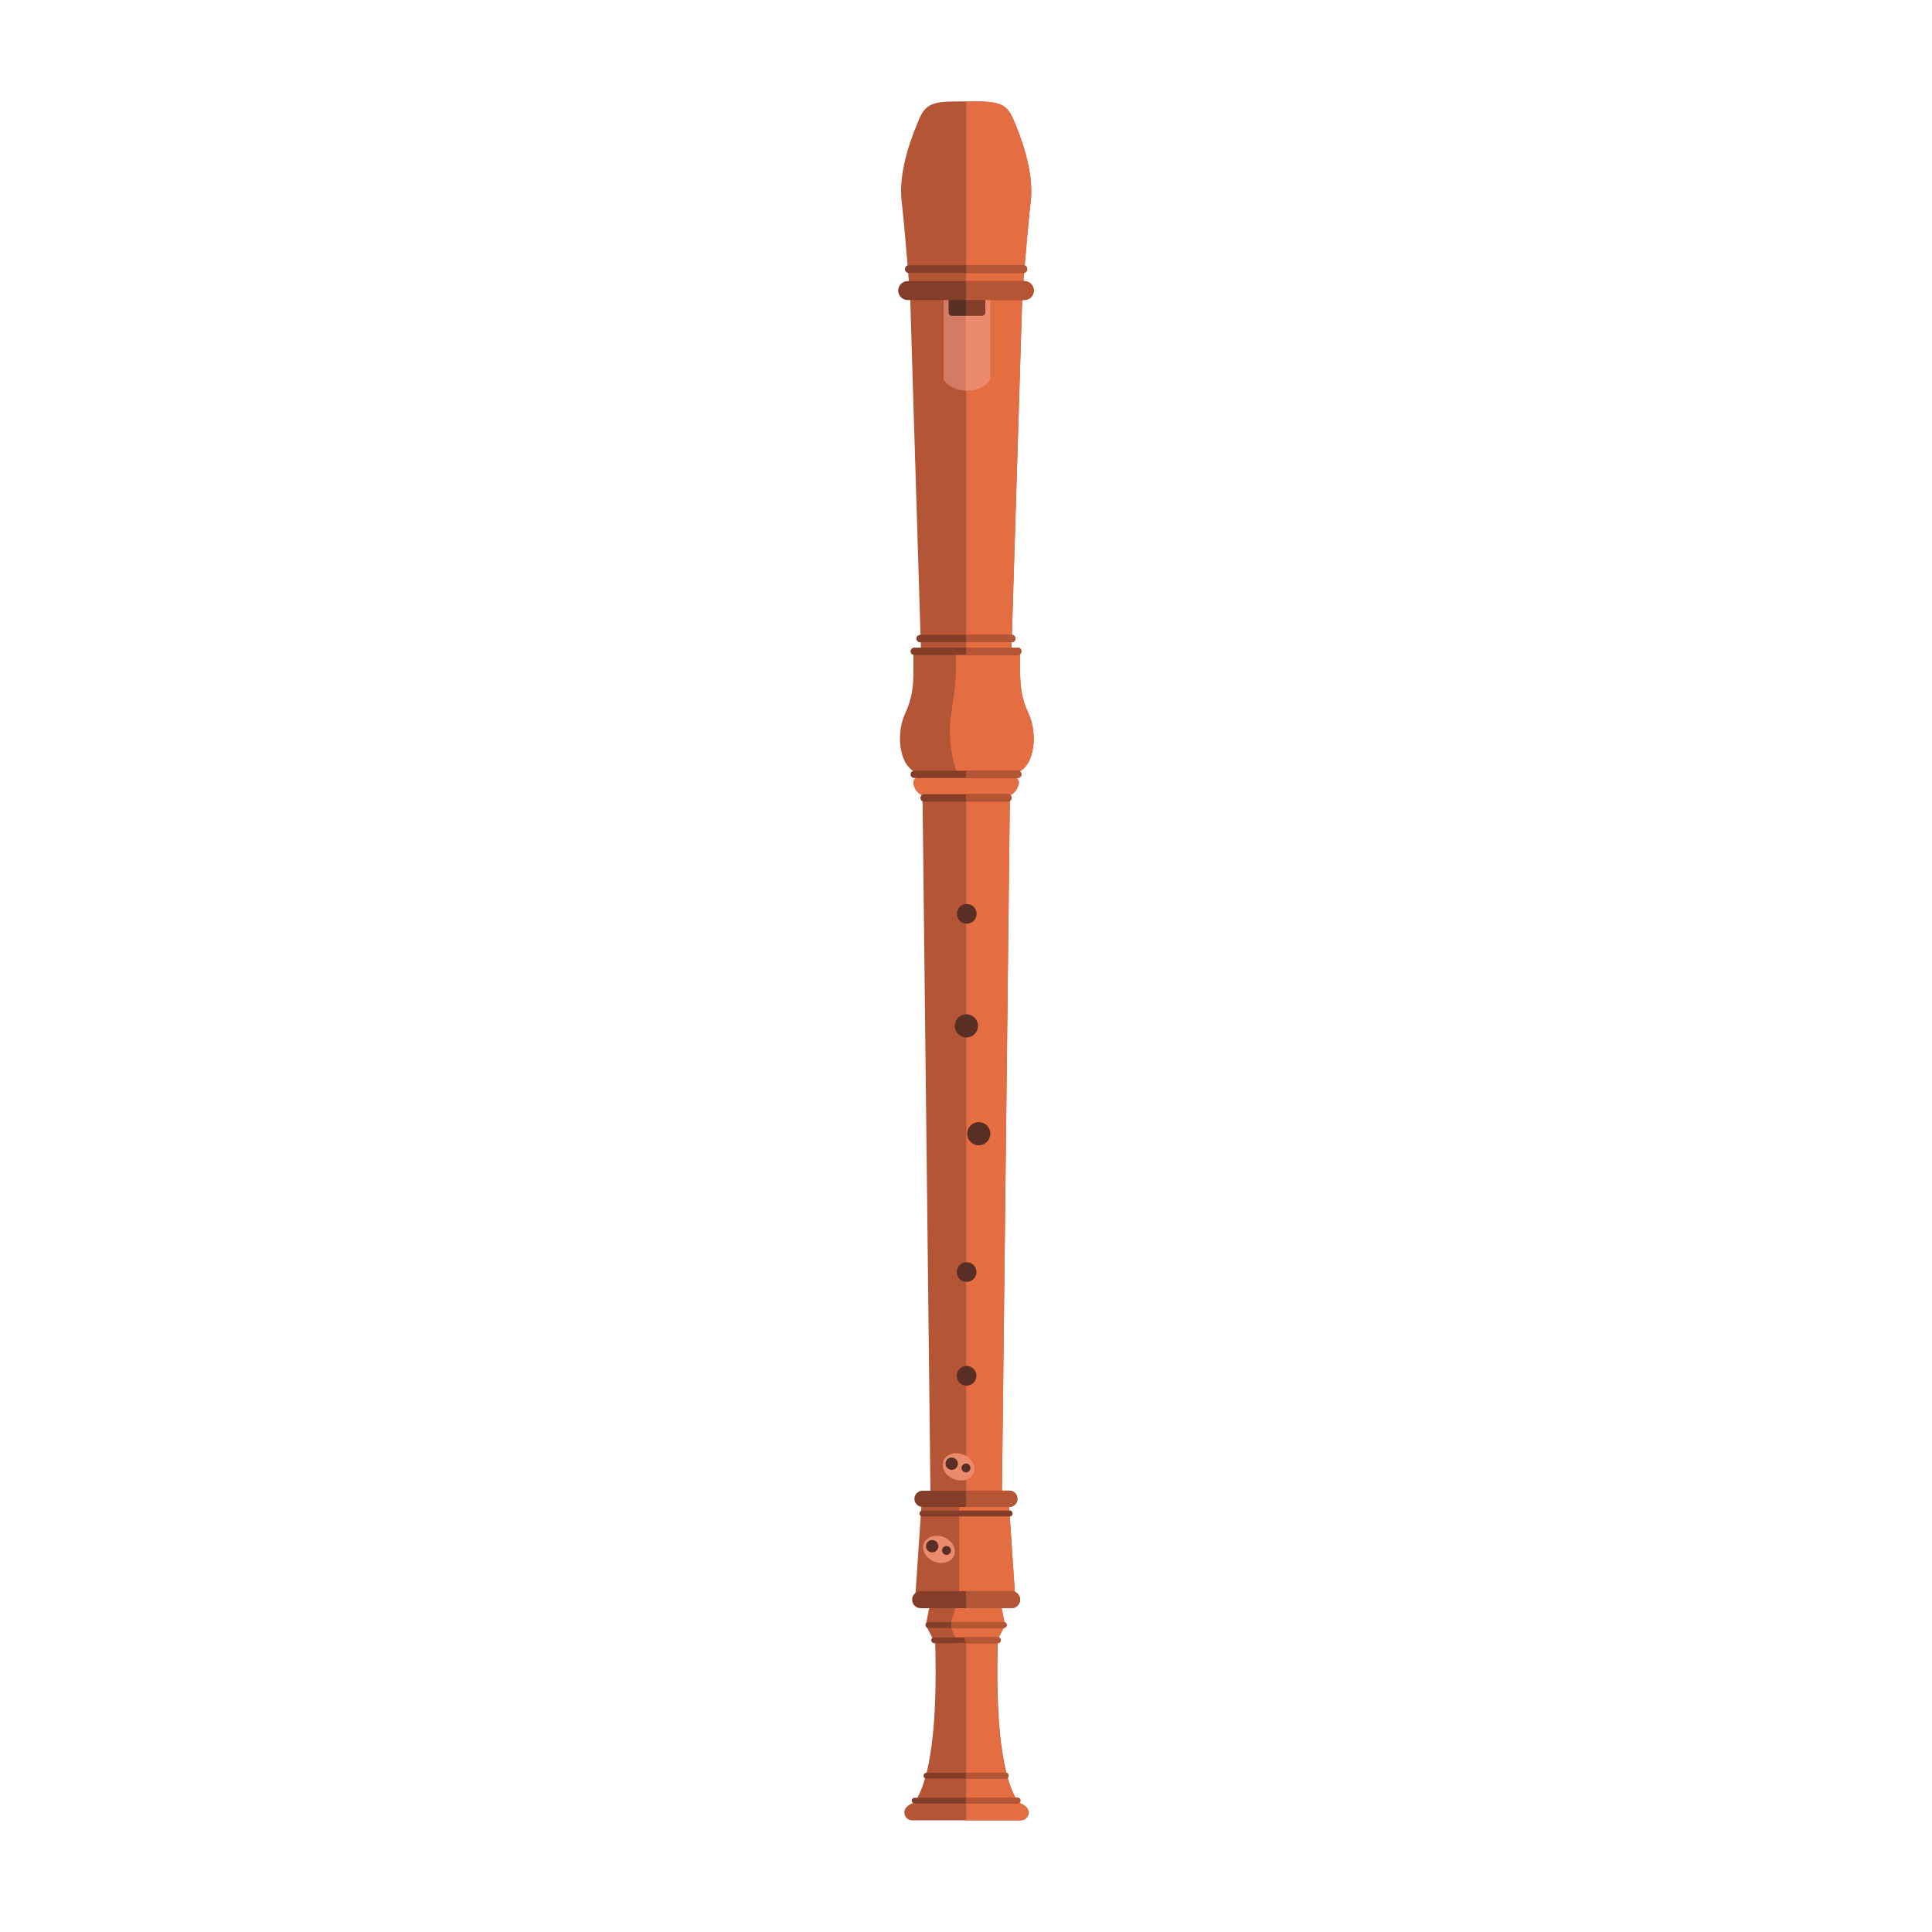 <svg enable-background="new 0 0 1000 1000" viewBox="0 0 1000 1000" xmlns="http://www.w3.org/2000/svg"><path d="m518.3 798.4 4.4-385.7.9-79.1 5.5-179.6s2.5-34 4.4-49.7c1.8-15.7-5.3-34-9.2-43-3.8-8.7-9.1-8.8-23-8.8-.4 0-.8 0-1.2 0-.4 0-.8 0-1.2 0-14 0-19.3.1-23 8.8-3.9 9-11.1 27.3-9.2 43 1.8 15.7 4.4 49.7 4.4 49.7l5.5 179.6.9 79.1 4.4 385.7s1 18.8 2.1 50.4c1 31.6-.3 69.3-10.8 84.4-1.1.1-2.6.8-3.8 2-2.7 2.5-.9 7 2.7 7h26.9 2.5 26.9c3.7 0 5.4-4.5 2.7-7-1.3-1.2-2.7-1.9-3.8-2-10.5-15.1-11.8-52.9-10.8-84.4.8-31.6 1.8-50.4 1.8-50.4z" fill="#b45535"/><path d="m518.3 798.4 4.4-385.7.9-79.1 5.5-179.6s2.5-34 4.4-49.7c1.8-15.7-5.3-34-9.2-43-3.8-8.7-9.1-8.8-23-8.8-.4 0-.8 0-1.2 0v889.7h1.2 26.9c3.7 0 5.4-4.5 2.7-7-1.3-1.2-2.7-1.9-3.8-2-10.5-15.1-11.8-52.9-10.8-84.4 1-31.6 2-50.4 2-50.4z" fill="#e56d42"/><path d="m529.7 141.3h-59.3c-1.1 0-2-.9-2-2s.9-2 2-2h59.3c1.1 0 2 .9 2 2s-.9 2-2 2z" fill="#843d29"/><path d="m523.7 332.4h-47.5c-1.1 0-1.9-.9-1.9-1.9s.9-1.9 1.9-1.9h47.5c1.1 0 1.9.9 1.9 1.9s-.8 1.9-1.9 1.9z" fill="#843d29"/><path d="m488.4 154.6v41.6s2.5 5.9 12 6h.1.1c9.5-.1 12-6 12-6v-41.6z" fill="#d37b63"/><path d="m508.3 163.5h-15.6c-1 0-1.7-.8-1.7-1.7v-6.9h19v6.9c0 .9-.8 1.7-1.7 1.7z" fill="#592e24"/><path d="m532.3 369.3c-3.8-8.1-4.3-14.8-4.3-22.3s0-10.2 0-10.2h-24.9-5.4-24.9v10.2c0 7.5-.5 14.2-4.3 22.3-5.5 11.8-2.6 31.1 9.1 31.1h14.5 16.7 14.5c11.7 0 14.5-19.3 9-31.1z" fill="#b45535"/><path d="m528 347c0-7.5 0-10.2 0-10.2h-33.2v7.7c0 8.4-1 15.3-2.4 24.6-1.8 11.5.1 23.5 3 31.3h27.9c11.7 0 14.6-19.3 9.1-31.1-3.8-8-4.4-14.8-4.4-22.3z" fill="#e56d42"/><path d="m522.1 776.9-18.3-.1v-.1h-4.2-4.2v.1l-18.3.1-3.4 50.3h20.4 11.1 20.3z" fill="#b45535"/><path d="m520.2 841.2-1.8-9.1h-15.2-3.5-3.5-15.2l-1.8 9.1v.2h.1l4.7 9.1h12.2 3.5 3.5 12.2l4.7-9.1h.1z" fill="#b45535"/><ellipse cx="495.8" cy="759.1" fill="#eb8a6c" rx="6.8" ry="8.4" transform="matrix(.371 -.929 .929 .371 -392.976 938.214)"/><g fill="#592e24"><circle cx="500.4" cy="473" r="5.1"/><circle cx="500.3" cy="658.4" r="5.1"/><circle cx="500.3" cy="712.1" r="5.1"/><circle cx="500.2" cy="531" r="6"/><circle cx="506.6" cy="586.8" r="6"/><circle cx="492.6" cy="757.6" r="3.2"/><circle cx="500" cy="759.8" r="2.3"/></g><path d="m530.2 155.3h-60.4c-2.7 0-4.9-2.2-4.9-4.9s2.2-4.9 4.9-4.9h60.4c2.7 0 4.9 2.2 4.9 4.9s-2.2 4.9-4.9 4.9z" fill="#843d29"/><path d="m526.8 339h-53.6c-1.1 0-1.9-.9-1.9-1.9s.9-1.9 1.9-1.9h53.6c1.1 0 1.9.9 1.9 1.9s-.9 1.9-1.9 1.9z" fill="#843d29"/><path d="m524.8 402.3h-16.8-15.9-16.8c-2.1 0-3 2.1-2.4 4.2 1.5 4.9 5.9 6.4 9.5 6.4h9.7 15.9 9.7c3.6 0 8-1.5 9.5-6.4.7-2.1-.2-4.2-2.4-4.2z" fill="#e56d42"/><path d="m526.8 402.7h-53.6c-1.1 0-1.9-.9-1.9-1.9 0-1.1.9-1.9 1.9-1.9h53.6c1.1 0 1.9.9 1.9 1.9 0 1.1-.9 1.9-1.9 1.9z" fill="#843d29"/><path d="m521.7 414.9h-43.4c-1.1 0-1.9-.9-1.9-1.9s.9-1.9 1.9-1.9h43.4c1.1 0 1.9.9 1.9 1.9s-.8 1.9-1.9 1.9z" fill="#843d29"/><path d="m520.2 841.2-1.8-9.1h-15.2-3.5-3.5-1.6l-2.8 9 3.8 9.4h.6 3.5 3.5 12.2l4.7-9.1h.1z" fill="#e56d42"/><path d="m520.6 920.6h-41.1c-.9 0-1.5-.7-1.5-1.5s.7-1.5 1.5-1.5h41.1c.9 0 1.5.7 1.5 1.5s-.7 1.5-1.5 1.5z" fill="#843d29"/><path d="m526.7 933.5h-53.3c-.9 0-1.5-.7-1.5-1.5 0-.9.7-1.5 1.5-1.5h53.3c.9 0 1.5.7 1.5 1.5s-.7 1.5-1.5 1.5z" fill="#843d29"/><ellipse cx="485.7" cy="801.7" fill="#eb8a6c" rx="6.8" ry="8.4" transform="matrix(.371 -.929 .929 .371 -438.962 955.722)"/><circle cx="482.5" cy="800.3" fill="#592e24" r="3.2"/><circle cx="489.9" cy="802.5" fill="#592e24" r="2.3"/><path d="m526.7 930.4h-26.7v3.1h26.7c.9 0 1.5-.7 1.5-1.5 0-.9-.7-1.6-1.5-1.6z" fill="#b45535"/><path d="m520.6 917.5h-20.6v3.1h20.6c.9 0 1.5-.7 1.5-1.5s-.7-1.6-1.5-1.6z" fill="#b45535"/><path d="m526.8 398.9h-26.8v3.8h26.8c1.1 0 1.9-.9 1.9-1.9s-.9-1.9-1.9-1.9z" fill="#b45535"/><path d="m521.7 411h-21.7v3.8h21.7c1.1 0 1.9-.9 1.9-1.9s-.8-1.9-1.9-1.9z" fill="#b45535"/><path d="m523.7 328.6h-23.7v3.8h23.7c1.1 0 1.9-.9 1.9-1.9s-.8-1.9-1.9-1.9z" fill="#b45535"/><path d="m526.8 335.2h-26.8v3.8h26.8c1.1 0 1.9-.9 1.9-1.9s-.9-1.9-1.9-1.9z" fill="#b45535"/><path d="m500 154.6v47.6h.3.1.1c9.5-.1 12-6 12-6v-41.6z" fill="#eb8a6c"/><path d="m500 154.9v8.6h8.2c1 0 1.8-.8 1.8-1.8v-6.9h-10z" fill="#843d29"/><path d="m529.7 137.2h-29.7v4.1h29.7c1.1 0 2-.9 2-2 0-1.2-.9-2.1-2-2.1z" fill="#b45535"/><path d="m530.2 145.5h-30.2v9.8h30.2c2.7 0 4.9-2.2 4.9-4.9s-2.2-4.9-4.9-4.9z" fill="#b45535"/><path d="m522.6 781.8h-22.6v3.1h22.6c.9 0 1.5-.7 1.5-1.5s-.6-1.6-1.5-1.6z" fill="#b45535"/><path d="m522.1 776.9-18.3-.1v-.1h-4.2-3.1v50.5h8.7 20.3z" fill="#e56d42"/><path d="m522.4 780h-44.9c-2.3 0-4.2-1.9-4.2-4.2s1.9-4.2 4.2-4.2h44.9c2.3 0 4.2 1.9 4.2 4.2.1 2.3-1.8 4.2-4.2 4.2z" fill="#843d29"/><path d="m523.6 832.4h-47.1c-2.4 0-4.4-2-4.4-4.4s2-4.4 4.4-4.4h47.1c2.4 0 4.4 2 4.4 4.4s-2 4.4-4.4 4.4z" fill="#843d29"/><path d="m522.6 784.9h-45.2c-.9 0-1.5-.7-1.5-1.5 0-.9.7-1.5 1.5-1.5h45.2c.9 0 1.5.7 1.5 1.5s-.6 1.5-1.5 1.5z" fill="#843d29"/><path d="m523.6 823.5h-23.6v8.9h23.6c2.4 0 4.4-2 4.4-4.4s-2-4.5-4.4-4.5z" fill="#b45535"/><path d="m522.4 771.5h-22.4v8.5h22.4c2.3 0 4.2-1.9 4.2-4.2.1-2.4-1.8-4.3-4.2-4.3z" fill="#b45535"/><path d="m519.6 842.6h-39.1c-.9 0-1.5-.7-1.5-1.5 0-.9.7-1.5 1.5-1.5h39.1c.9 0 1.5.7 1.5 1.5s-.7 1.5-1.5 1.5z" fill="#843d29"/><path d="m516.5 850.5h-33c-.9 0-1.5-.7-1.5-1.5 0-.9.7-1.5 1.5-1.5h33c.9 0 1.5.7 1.5 1.5.1.8-.6 1.5-1.5 1.5z" fill="#843d29"/><path d="m519.6 839.5h-27.3v3.1h27.3c.9 0 1.5-.7 1.5-1.5 0-.9-.7-1.6-1.5-1.6z" fill="#b45535"/><path d="m516.5 847.4h-17.7l1.2 3.1h16.5c.9 0 1.5-.7 1.5-1.5.1-.9-.6-1.6-1.5-1.6z" fill="#b45535"/></svg>